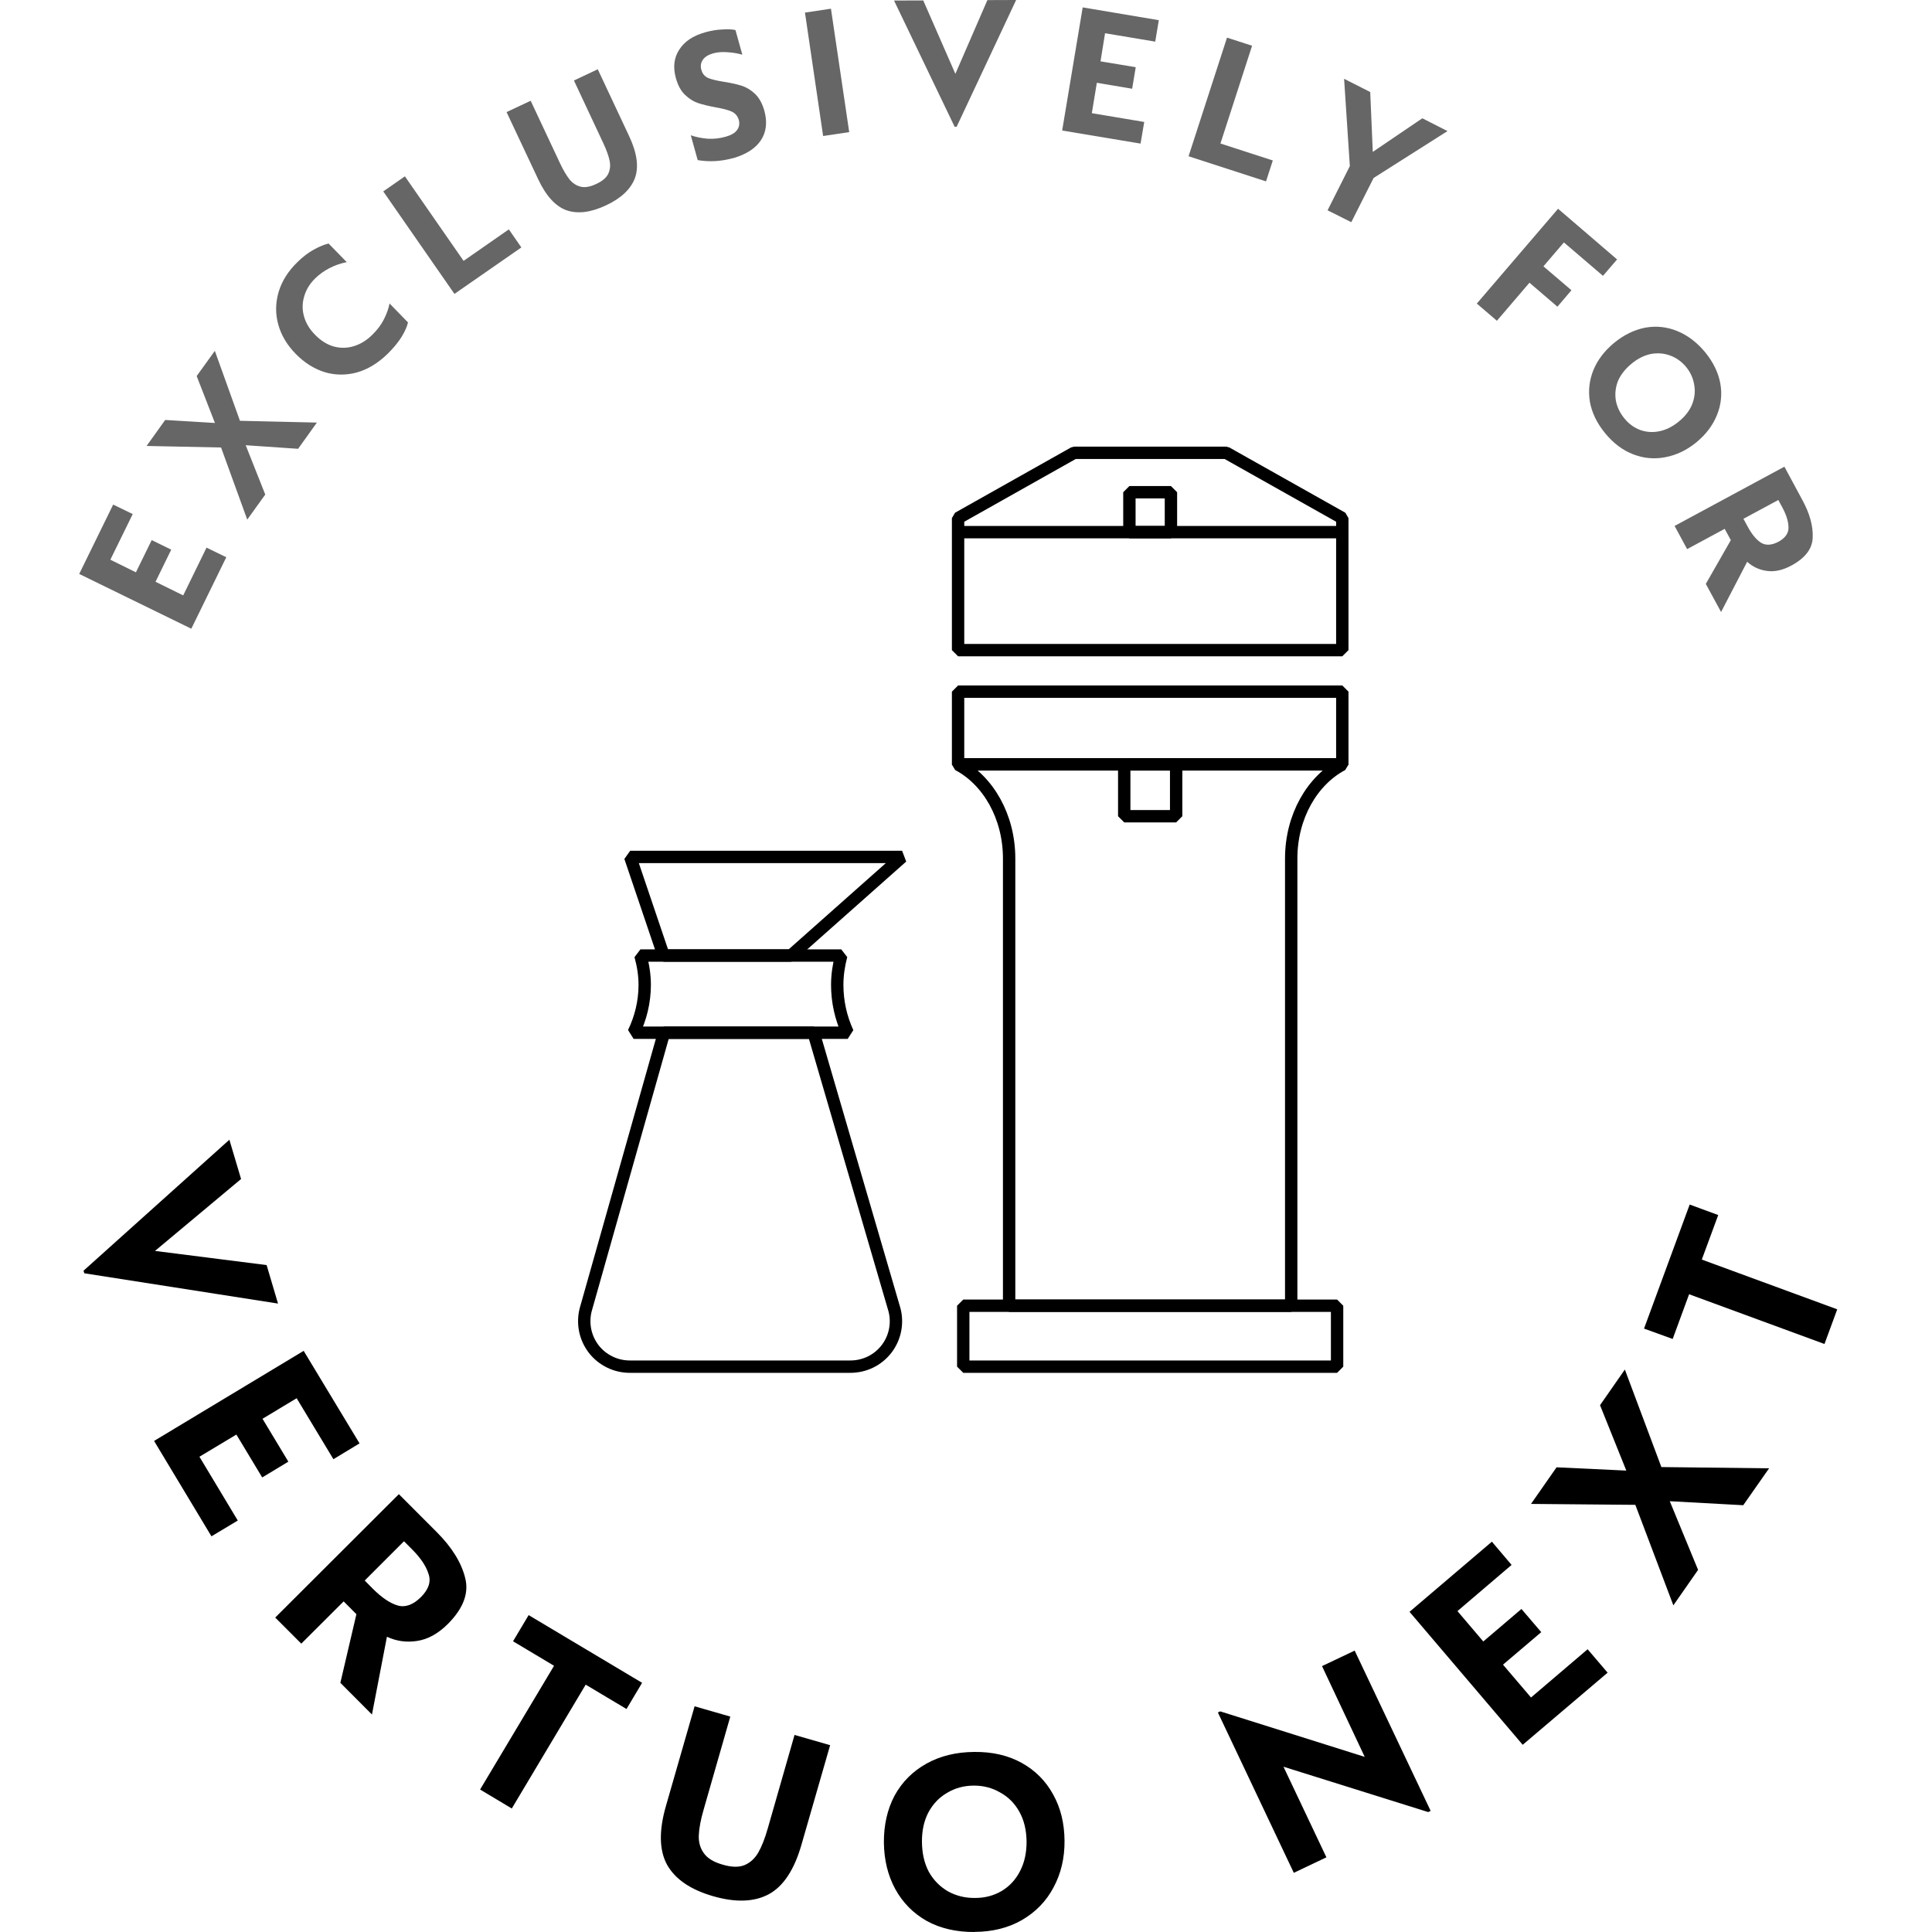 <svg width="40" height="40" viewBox="0 0 40 40" fill="none" xmlns="http://www.w3.org/2000/svg">
<g clip-path="url(#clip0)">
<path d="M1.64 11.883L2.343 10.447L2.748 10.643L2.285 11.588L2.814 11.849L3.141 11.182L3.545 11.38L3.22 12.045L3.793 12.327L4.276 11.338L4.685 11.537L3.961 13.017L1.64 11.883ZM4.577 9.265L3.035 9.233L3.42 8.695L4.45 8.757L4.072 7.786L4.448 7.264L4.968 8.712L6.561 8.749L6.172 9.292L5.087 9.218L5.492 10.239L5.119 10.758L4.577 9.265ZM8.028 7.323C7.824 7.522 7.607 7.652 7.379 7.714C7.151 7.773 6.928 7.769 6.709 7.701C6.492 7.63 6.297 7.505 6.123 7.327C5.941 7.141 5.82 6.937 5.76 6.714C5.699 6.492 5.703 6.269 5.769 6.043C5.837 5.817 5.968 5.61 6.161 5.424C6.271 5.315 6.384 5.23 6.497 5.168C6.613 5.104 6.715 5.062 6.803 5.042L7.179 5.427C7.056 5.451 6.937 5.492 6.824 5.55C6.713 5.607 6.615 5.677 6.529 5.76C6.414 5.872 6.338 5.997 6.298 6.136C6.257 6.272 6.255 6.409 6.293 6.546C6.331 6.685 6.406 6.812 6.52 6.928C6.639 7.051 6.768 7.133 6.907 7.173C7.048 7.211 7.187 7.209 7.323 7.168C7.461 7.126 7.589 7.049 7.704 6.935C7.81 6.833 7.892 6.724 7.95 6.608C8.008 6.492 8.046 6.384 8.065 6.283L8.447 6.675C8.429 6.759 8.384 6.861 8.311 6.981C8.238 7.095 8.143 7.209 8.028 7.323ZM7.935 3.963L8.383 3.651L9.598 5.401L10.535 4.749L10.794 5.123L9.409 6.085L7.935 3.963ZM12.546 4.252C12.233 4.399 11.961 4.433 11.73 4.354C11.5 4.271 11.304 4.056 11.142 3.71L10.488 2.321L10.987 2.086L11.595 3.381C11.661 3.521 11.726 3.631 11.79 3.713C11.853 3.791 11.93 3.842 12.021 3.865C12.11 3.887 12.217 3.869 12.342 3.81C12.468 3.752 12.551 3.682 12.591 3.602C12.632 3.517 12.642 3.425 12.621 3.326C12.6 3.225 12.556 3.104 12.489 2.961L11.883 1.667L12.376 1.434L13.026 2.819C13.19 3.168 13.229 3.458 13.145 3.689C13.058 3.918 12.858 4.106 12.546 4.252ZM15.163 3.277C14.925 3.342 14.686 3.355 14.445 3.315L14.302 2.801C14.41 2.838 14.527 2.862 14.653 2.872C14.779 2.879 14.902 2.865 15.023 2.831C15.137 2.799 15.215 2.754 15.258 2.695C15.304 2.632 15.317 2.561 15.296 2.483C15.27 2.399 15.22 2.341 15.146 2.309C15.074 2.276 14.964 2.248 14.816 2.222C14.668 2.195 14.547 2.165 14.453 2.134C14.358 2.102 14.268 2.045 14.182 1.963C14.098 1.883 14.035 1.767 13.993 1.616C13.931 1.393 13.953 1.197 14.062 1.03C14.169 0.859 14.35 0.738 14.606 0.667C14.724 0.634 14.841 0.615 14.955 0.61C15.071 0.603 15.162 0.607 15.227 0.622L15.369 1.132C15.274 1.105 15.171 1.088 15.061 1.081C14.954 1.072 14.855 1.08 14.764 1.105C14.665 1.133 14.594 1.177 14.551 1.238C14.509 1.301 14.499 1.37 14.521 1.446C14.543 1.528 14.591 1.584 14.664 1.616C14.739 1.646 14.849 1.672 14.995 1.695C15.14 1.718 15.261 1.745 15.358 1.776C15.455 1.807 15.546 1.862 15.632 1.943C15.717 2.025 15.782 2.141 15.825 2.292C15.89 2.53 15.866 2.736 15.751 2.908C15.637 3.077 15.442 3.201 15.165 3.279L15.163 3.277ZM16.666 0.261L17.204 0.18L17.582 2.736L17.042 2.816L16.666 0.261ZM18.51 0.011L19.115 0.009L19.78 1.529L20.443 0.002L21.038 0L19.806 2.625H19.765L18.51 0.011ZM22.416 0.153L23.992 0.418L23.918 0.862L22.879 0.688L22.785 1.27L23.514 1.391L23.44 1.837L22.709 1.714L22.605 2.343L23.69 2.525L23.614 2.973L21.991 2.702L22.416 0.153ZM25.404 0.779L25.923 0.947L25.268 2.971L26.352 3.322L26.212 3.755L24.608 3.235L25.404 0.779ZM27.947 3.439L27.828 1.631L28.369 1.905L28.422 3.145L29.448 2.449L29.969 2.714L28.439 3.685L27.977 4.6L27.486 4.354L27.947 3.439ZM32.258 4.322L33.48 5.371L33.188 5.711L32.379 5.019L31.955 5.514L32.535 6.009L32.245 6.35L31.666 5.853L30.992 6.641L30.576 6.285L32.258 4.322ZM33.231 8.967C33.062 8.761 32.958 8.545 32.917 8.319C32.88 8.092 32.904 7.872 32.991 7.659C33.079 7.447 33.223 7.26 33.422 7.096C33.623 6.932 33.837 6.828 34.062 6.784C34.289 6.743 34.51 6.766 34.726 6.854C34.942 6.942 35.136 7.09 35.306 7.296C35.474 7.503 35.577 7.718 35.618 7.943C35.657 8.168 35.633 8.387 35.546 8.598C35.46 8.809 35.318 8.996 35.119 9.16C34.921 9.321 34.708 9.423 34.478 9.466C34.253 9.51 34.03 9.49 33.811 9.405C33.594 9.321 33.401 9.175 33.231 8.967ZM33.63 8.661C33.72 8.773 33.829 8.853 33.955 8.901C34.082 8.947 34.215 8.957 34.353 8.929C34.492 8.901 34.626 8.835 34.756 8.729C34.888 8.622 34.981 8.502 35.034 8.37C35.087 8.236 35.101 8.103 35.077 7.969C35.056 7.834 35.001 7.712 34.913 7.602C34.82 7.489 34.709 7.409 34.582 7.362C34.456 7.315 34.323 7.303 34.183 7.328C34.045 7.356 33.911 7.422 33.783 7.527C33.652 7.634 33.557 7.754 33.499 7.886C33.448 8.018 33.432 8.153 33.454 8.29C33.479 8.425 33.538 8.549 33.63 8.661ZM35.633 12.671L35.317 12.089L35.835 11.183L35.708 10.949L34.93 11.369L34.671 10.889L36.944 9.662L37.319 10.358C37.47 10.637 37.54 10.894 37.53 11.127C37.524 11.36 37.376 11.554 37.088 11.709C36.908 11.806 36.739 11.843 36.581 11.82C36.425 11.799 36.289 11.736 36.173 11.631L35.633 12.671ZM36.179 10.894C36.266 11.057 36.358 11.17 36.457 11.235C36.557 11.297 36.679 11.291 36.822 11.216C36.964 11.137 37.033 11.038 37.029 10.917C37.027 10.797 36.984 10.66 36.901 10.505L36.818 10.352L36.096 10.741L36.179 10.894Z" fill="#666666"/>
<path d="M4.749 23.597L4.991 24.41L3.209 25.899L5.52 26.192L5.756 26.989L1.746 26.362L1.729 26.309L4.749 23.597ZM6.287 27.968L7.444 29.884L6.903 30.211L6.142 28.949L5.435 29.374L5.97 30.262L5.429 30.589L4.894 29.701L4.129 30.16L4.923 31.481L4.378 31.808L3.19 29.833L6.287 27.968ZM7.701 35.497L7.047 34.841L7.379 33.42L7.115 33.155L6.238 34.03L5.698 33.49L8.258 30.935L9.039 31.717C9.354 32.032 9.551 32.349 9.63 32.666C9.713 32.981 9.594 33.3 9.271 33.624C9.067 33.826 8.855 33.942 8.634 33.974C8.415 34.008 8.207 33.979 8.011 33.887L7.701 35.497ZM7.723 32.897C7.905 33.078 8.075 33.193 8.234 33.24C8.392 33.285 8.552 33.227 8.714 33.067C8.875 32.907 8.928 32.746 8.872 32.585C8.822 32.425 8.71 32.258 8.538 32.084L8.364 31.91L7.551 32.723L7.723 32.897ZM11.471 34.488L10.622 33.981L10.945 33.439L13.294 34.841L12.971 35.383L12.126 34.879L10.596 37.443L9.94 37.05L11.471 34.488ZM14.766 39.259C14.302 39.126 13.984 38.91 13.814 38.613C13.648 38.314 13.639 37.907 13.787 37.392L14.381 35.327L15.12 35.54L14.568 37.466C14.508 37.672 14.474 37.849 14.468 37.995C14.461 38.136 14.495 38.26 14.57 38.365C14.644 38.472 14.775 38.553 14.961 38.605C15.146 38.66 15.297 38.663 15.415 38.615C15.534 38.564 15.629 38.477 15.7 38.354C15.772 38.228 15.838 38.059 15.898 37.848L16.45 35.92L17.187 36.132L16.594 38.191C16.445 38.711 16.22 39.053 15.917 39.218C15.615 39.379 15.231 39.393 14.766 39.259ZM20.175 40C19.802 40.002 19.474 39.927 19.19 39.773C18.909 39.614 18.691 39.394 18.536 39.112C18.383 38.831 18.304 38.51 18.3 38.148C18.298 37.784 18.371 37.46 18.521 37.177C18.676 36.893 18.897 36.672 19.183 36.513C19.467 36.355 19.797 36.274 20.173 36.272C20.544 36.268 20.871 36.343 21.152 36.498C21.431 36.652 21.649 36.87 21.804 37.152C21.959 37.429 22.037 37.749 22.04 38.11C22.043 38.467 21.967 38.789 21.813 39.076C21.662 39.361 21.444 39.586 21.159 39.752C20.878 39.914 20.55 39.996 20.175 39.998V40ZM20.19 39.295C20.392 39.295 20.574 39.247 20.738 39.151C20.9 39.054 21.027 38.918 21.118 38.741C21.21 38.565 21.255 38.36 21.254 38.127C21.251 37.888 21.201 37.681 21.103 37.507C21.006 37.334 20.873 37.201 20.706 37.111C20.541 37.015 20.359 36.968 20.162 36.969C19.957 36.97 19.773 37.02 19.61 37.118C19.446 37.213 19.317 37.347 19.222 37.523C19.13 37.699 19.086 37.902 19.088 38.133C19.09 38.371 19.137 38.579 19.232 38.757C19.33 38.93 19.464 39.065 19.632 39.161C19.8 39.253 19.986 39.298 20.19 39.295ZM26.573 36.578L27.462 38.454L26.787 38.775L25.215 35.455L25.264 35.432L28.255 36.374L27.371 34.495L28.047 34.174L29.62 37.492L29.57 37.517L26.573 36.578ZM29.183 33.371L30.888 31.919L31.296 32.4L30.175 33.356L30.71 33.985L31.5 33.312L31.91 33.792L31.118 34.465L31.698 35.145L32.87 34.146L33.284 34.631L31.526 36.124L29.183 33.371ZM33.858 31.156L31.698 31.137L32.227 30.379L33.671 30.447L33.127 29.093L33.641 28.355L34.397 30.374L36.627 30.4L36.092 31.164L34.571 31.081L35.157 32.503L34.645 33.237L33.858 31.156ZM34.971 26.796L34.631 27.722L34.038 27.507L34.983 24.939L35.574 25.156L35.234 26.078L38.038 27.108L37.774 27.826L34.971 26.796Z" fill="black"/>
<path d="M17.551 21.381C17.408 21.071 17.334 20.733 17.334 20.391C17.334 20.177 17.367 19.976 17.417 19.783H13.26C13.313 19.976 13.348 20.177 13.348 20.391C13.348 20.752 13.26 21.088 13.118 21.381H17.551Z" stroke="black" stroke-width="0.256" stroke-linejoin="bevel"/>
<path d="M27.683 28.295H19.943V27.034H27.683V28.295ZM24.351 16.899H23.276V15.825H24.351V16.899ZM24.243 11.018H23.383V10.191H24.243V11.018Z" stroke="black" stroke-width="0.256" stroke-linejoin="bevel"/>
<path d="M19.836 11.018H27.791M25.388 9.375H22.238L19.836 10.727V13.46H27.791V10.727L25.388 9.375Z" stroke="black" stroke-width="0.256" stroke-linejoin="bevel"/>
<path d="M27.791 14.32H19.836V15.825H27.791V14.32Z" stroke="black" stroke-width="0.256" stroke-linejoin="bevel"/>
<path d="M19.836 15.825V15.83C20.458 16.158 20.893 16.905 20.893 17.775V27.034H26.733V17.775C26.733 16.904 27.169 16.158 27.791 15.83V15.825H19.836ZM18.677 17.742H13.048L13.739 19.783H16.377L18.677 17.742ZM16.844 21.381H13.748L12.125 27.121C12.09 27.26 12.087 27.406 12.116 27.546C12.145 27.686 12.206 27.818 12.294 27.932C12.382 28.045 12.495 28.136 12.624 28.199C12.753 28.262 12.894 28.295 13.038 28.295H17.608C17.751 28.295 17.893 28.262 18.022 28.2C18.151 28.137 18.264 28.045 18.352 27.932C18.44 27.819 18.501 27.687 18.53 27.546C18.559 27.406 18.556 27.26 18.52 27.121L16.844 21.381Z" stroke="black" stroke-width="0.256" stroke-linejoin="bevel"/>
</g>
<defs>
<clipPath id="clip0">
<rect width="40" height="40" fill="white"/>
</clipPath>
</defs>
</svg>
